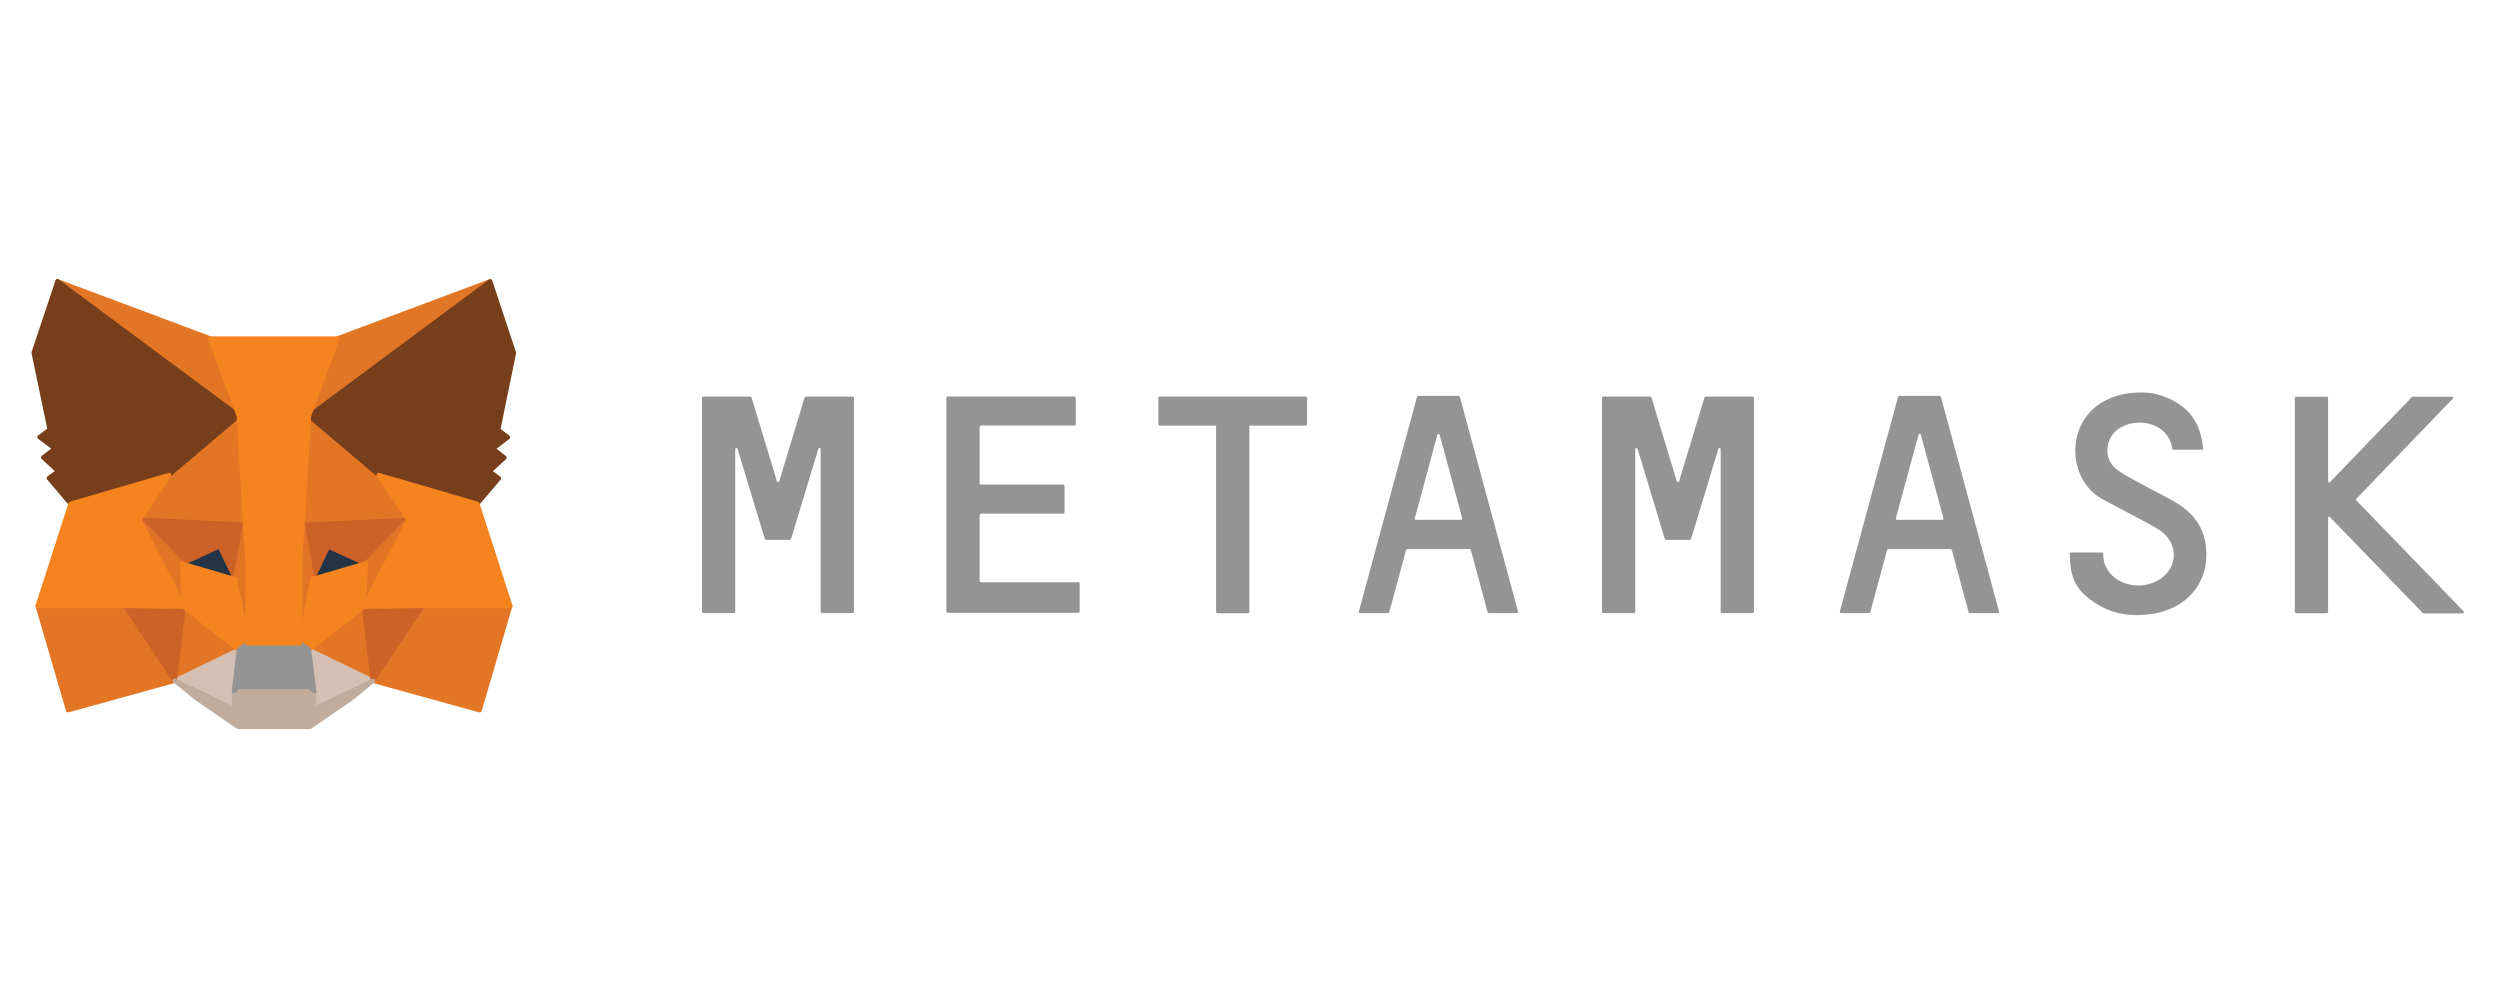 <svg width="335" height="134" viewBox="0 0 335 134" fill="none" xmlns="http://www.w3.org/2000/svg">
<path d="M292.153 67.716C290.469 66.603 288.593 65.796 286.831 64.798C285.683 64.145 284.458 63.588 283.481 62.763C281.797 61.361 282.141 58.635 283.902 57.444C286.448 55.755 290.641 56.695 291.081 60.151C291.081 60.228 291.158 60.267 291.234 60.267H295.063C295.159 60.267 295.235 60.19 295.216 60.094C295.025 57.713 294.087 55.716 292.402 54.449C290.775 53.239 288.937 52.586 286.984 52.586C276.858 52.586 275.939 63.3 281.395 66.699C282.007 67.102 287.367 69.79 289.263 70.961C291.158 72.132 291.751 74.264 290.928 75.953C290.181 77.489 288.248 78.565 286.295 78.45C284.19 78.334 282.543 77.182 281.969 75.397C281.873 75.07 281.816 74.456 281.816 74.187C281.816 74.11 281.739 74.033 281.663 74.033H277.509C277.509 74.033 277.355 74.11 277.355 74.187C277.355 77.201 278.102 78.872 280.15 80.389C282.065 81.829 284.151 82.424 286.314 82.424C291.981 82.424 294.91 79.218 295.522 75.877C296.039 72.612 295.082 69.675 292.172 67.736L292.153 67.716Z" fill="#949494"/>
<path d="M111.824 53.143H107.977C107.977 53.143 107.843 53.2 107.823 53.239L104.416 64.49C104.359 64.644 104.167 64.644 104.11 64.49L100.702 53.239C100.702 53.239 100.626 53.143 100.549 53.143H94.213C94.213 53.143 94.06 53.219 94.06 53.296V82.001C94.06 82.001 94.136 82.154 94.213 82.154H98.367C98.367 82.154 98.52 82.078 98.52 82.001V60.189C98.52 60.016 98.769 59.997 98.826 60.132L102.253 71.46L102.502 72.247C102.502 72.247 102.578 72.343 102.655 72.343H105.833C105.833 72.343 105.947 72.285 105.986 72.247L106.235 71.46L109.661 60.132C109.719 59.959 109.968 60.016 109.968 60.189V82.001C109.968 82.001 110.044 82.154 110.121 82.154H114.275C114.275 82.154 114.428 82.078 114.428 82.001V53.296C114.428 53.296 114.351 53.143 114.275 53.143H111.844H111.824Z" fill="#949494"/>
<path d="M228.56 53.143C228.56 53.143 228.426 53.2 228.407 53.239L224.999 64.49C224.942 64.644 224.751 64.644 224.693 64.49L221.286 53.239C221.286 53.239 221.209 53.143 221.132 53.143H214.815C214.815 53.143 214.662 53.219 214.662 53.296V82.001C214.662 82.001 214.739 82.154 214.815 82.154H218.969C218.969 82.154 219.122 82.078 219.122 82.001V60.189C219.122 60.016 219.371 59.997 219.429 60.132L222.855 71.46L223.104 72.247C223.104 72.247 223.181 72.343 223.257 72.343H226.435C226.435 72.343 226.569 72.285 226.588 72.247L226.837 71.46L230.264 60.132C230.321 59.959 230.57 60.016 230.57 60.189V82.001C230.57 82.001 230.647 82.154 230.723 82.154H234.877C234.877 82.154 235.03 82.078 235.03 82.001V53.296C235.03 53.296 234.954 53.143 234.877 53.143H228.56Z" fill="#949494"/>
<path d="M174.997 53.143H155.375C155.375 53.143 155.222 53.219 155.222 53.296V56.887C155.222 56.887 155.298 57.04 155.375 57.04H162.956V82.02C162.956 82.02 163.032 82.174 163.109 82.174H167.263C167.263 82.174 167.416 82.097 167.416 82.02V57.04H174.997C174.997 57.04 175.15 56.964 175.15 56.887V53.296C175.15 53.296 175.092 53.143 174.997 53.143Z" fill="#949494"/>
<path d="M199.499 82.156H203.271C203.366 82.156 203.443 82.06 203.424 81.964L195.613 53.144C195.613 53.144 195.537 53.048 195.46 53.048H190.043C190.043 53.048 189.909 53.105 189.89 53.144L182.079 81.964C182.06 82.06 182.137 82.156 182.232 82.156H186.003C186.003 82.156 186.118 82.098 186.157 82.06L188.416 73.669C188.416 73.669 188.492 73.573 188.569 73.573H196.934C196.934 73.573 197.068 73.631 197.087 73.669L199.346 82.06C199.346 82.06 199.442 82.156 199.499 82.156ZM189.583 69.464L192.608 58.251C192.665 58.098 192.857 58.098 192.914 58.251L195.939 69.464C195.958 69.56 195.881 69.656 195.786 69.656H189.717C189.622 69.656 189.545 69.56 189.564 69.464H189.583Z" fill="#949494"/>
<path d="M263.955 82.156H267.727C267.822 82.156 267.899 82.06 267.88 81.964L260.069 53.144C260.069 53.144 259.993 53.048 259.916 53.048H254.499C254.499 53.048 254.365 53.105 254.346 53.144L246.535 81.964C246.516 82.06 246.593 82.156 246.688 82.156H250.46C250.46 82.156 250.594 82.098 250.613 82.06L252.872 73.669C252.872 73.669 252.948 73.573 253.025 73.573H261.39C261.39 73.573 261.524 73.631 261.543 73.669L263.802 82.06C263.802 82.06 263.879 82.156 263.955 82.156ZM254.039 69.464L257.083 58.251C257.14 58.098 257.332 58.098 257.389 58.251L260.433 69.464C260.452 69.56 260.376 69.656 260.28 69.656H254.212C254.116 69.656 254.039 69.56 254.058 69.464H254.039Z" fill="#949494"/>
<path d="M131.274 77.892V68.983C131.274 68.983 131.35 68.83 131.427 68.83H142.492C142.492 68.83 142.645 68.753 142.645 68.676V65.086C142.645 65.086 142.568 64.932 142.492 64.932H131.427C131.427 64.932 131.274 64.855 131.274 64.778V57.175C131.274 57.175 131.35 57.022 131.427 57.022H144.004C144.004 57.022 144.157 56.945 144.157 56.868V53.277C144.157 53.277 144.081 53.124 144.004 53.124H126.967C126.967 53.124 126.813 53.201 126.813 53.277V81.963C126.813 81.963 126.89 82.117 126.967 82.117H144.521C144.521 82.117 144.674 82.04 144.674 81.963V78.18C144.674 78.18 144.597 78.027 144.521 78.027H131.389C131.389 78.027 131.274 77.95 131.274 77.854V77.892Z" fill="#949494"/>
<path d="M330.114 81.905L315.737 67.044C315.737 67.044 315.68 66.89 315.737 66.852L328.678 53.412C328.774 53.316 328.697 53.162 328.582 53.162H323.28C323.28 53.162 323.203 53.181 323.184 53.22L312.215 64.606C312.119 64.702 311.966 64.625 311.966 64.51V53.316C311.966 53.316 311.89 53.162 311.813 53.162H307.659C307.659 53.162 307.506 53.239 307.506 53.316V82.02C307.506 82.02 307.582 82.174 307.659 82.174H311.813C311.813 82.174 311.966 82.097 311.966 82.02V69.386C311.966 69.271 312.139 69.195 312.215 69.29L324.639 82.136C324.639 82.136 324.716 82.193 324.735 82.193H330.037C330.133 82.174 330.21 82.001 330.114 81.924V81.905Z" fill="#949494"/>
<path d="M65.689 37.687L40.554 56.35L45.225 45.348L65.689 37.687Z" fill="#E17726" stroke="#E17726" stroke-width="0.581" stroke-linecap="round" stroke-linejoin="round"/>
<path d="M7.705 37.687L32.63 56.523L28.169 45.348L7.705 37.687Z" fill="#E27625" stroke="#E27625" stroke-width="0.581" stroke-linecap="round" stroke-linejoin="round"/>
<path d="M56.635 80.965L49.954 91.218L64.273 95.173L68.37 81.195L56.635 80.965Z" fill="#E27625" stroke="#E27625" stroke-width="0.581" stroke-linecap="round" stroke-linejoin="round"/>
<path d="M5.044 81.195L9.121 95.173L23.421 91.218L16.76 80.965L5.044 81.195Z" fill="#E27625" stroke="#E27625" stroke-width="0.581" stroke-linecap="round" stroke-linejoin="round"/>
<path d="M22.656 63.646L18.674 69.675L32.84 70.327L32.361 55.025L22.637 63.665L22.656 63.646Z" fill="#E27625" stroke="#E27625" stroke-width="0.581" stroke-linecap="round" stroke-linejoin="round"/>
<path d="M50.757 63.645L40.879 54.832L40.554 70.308L54.72 69.655L50.738 63.626L50.757 63.645Z" fill="#E27625" stroke="#E27625" stroke-width="0.581" stroke-linecap="round" stroke-linejoin="round"/>
<path d="M23.421 91.218L31.997 87.07L24.608 81.291L23.421 91.218Z" fill="#E27625" stroke="#E27625" stroke-width="0.581" stroke-linecap="round" stroke-linejoin="round"/>
<path d="M41.397 87.052L49.953 91.199L48.786 81.272L41.397 87.052Z" fill="#E27625" stroke="#E27625" stroke-width="0.581" stroke-linecap="round" stroke-linejoin="round"/>
<path d="M49.953 91.218L41.397 87.071L42.086 92.639L42.009 95L49.934 91.218H49.953Z" fill="#D5BFB2" stroke="#D5BFB2" stroke-width="0.581" stroke-linecap="round" stroke-linejoin="round"/>
<path d="M23.421 91.218L31.384 95L31.327 92.639L31.997 87.071L23.421 91.218Z" fill="#D5BFB2" stroke="#D5BFB2" stroke-width="0.581" stroke-linecap="round" stroke-linejoin="round"/>
<path d="M31.519 77.605L24.398 75.512L29.413 73.189L31.5 77.585L31.519 77.605Z" fill="#233447" stroke="#233447" stroke-width="0.581" stroke-linecap="round" stroke-linejoin="round"/>
<path d="M41.876 77.605L43.963 73.208L49.016 75.531L41.876 77.624V77.605Z" fill="#233447" stroke="#233447" stroke-width="0.581" stroke-linecap="round" stroke-linejoin="round"/>
<path d="M23.421 91.218L24.665 80.965L16.759 81.195L23.421 91.218Z" fill="#CC6228" stroke="#CC6228" stroke-width="0.581" stroke-linecap="round" stroke-linejoin="round"/>
<path d="M48.728 80.965L49.954 91.218L56.635 81.195L48.728 80.965Z" fill="#CC6228" stroke="#CC6228" stroke-width="0.581" stroke-linecap="round" stroke-linejoin="round"/>
<path d="M54.72 69.675L40.554 70.328L41.875 77.624L43.961 73.227L49.015 75.55L54.739 69.694L54.72 69.675Z" fill="#CC6228" stroke="#CC6228" stroke-width="0.581" stroke-linecap="round" stroke-linejoin="round"/>
<path d="M24.417 75.512L29.432 73.188L31.519 77.585L32.84 70.289L18.674 69.636L24.417 75.492V75.512Z" fill="#CC6228" stroke="#CC6228" stroke-width="0.581" stroke-linecap="round" stroke-linejoin="round"/>
<path d="M18.674 69.675L24.608 81.291L24.417 75.512L18.674 69.656V69.675Z" fill="#E27525" stroke="#E27525" stroke-width="0.581" stroke-linecap="round" stroke-linejoin="round"/>
<path d="M49.016 75.512L48.786 81.291L54.721 69.675L48.997 75.531L49.016 75.512Z" fill="#E27525" stroke="#E27525" stroke-width="0.581" stroke-linecap="round" stroke-linejoin="round"/>
<path d="M32.84 70.309L31.52 77.605L33.185 86.207L33.549 74.859L32.821 70.309H32.84Z" fill="#E27525" stroke="#E27525" stroke-width="0.581" stroke-linecap="round" stroke-linejoin="round"/>
<path d="M40.554 70.309L39.865 74.84L40.21 86.207L41.875 77.605L40.554 70.309Z" fill="#E27525" stroke="#E27525" stroke-width="0.581" stroke-linecap="round" stroke-linejoin="round"/>
<path d="M41.875 77.605L40.21 86.207L41.397 87.051L48.786 81.272L49.016 75.493L41.875 77.585V77.605Z" fill="#F5841F" stroke="#F5841F" stroke-width="0.581" stroke-linecap="round" stroke-linejoin="round"/>
<path d="M24.417 75.511L24.608 81.291L31.997 87.07L33.184 86.225L31.519 77.624L24.398 75.531L24.417 75.511Z" fill="#F5841F" stroke="#F5841F" stroke-width="0.581" stroke-linecap="round" stroke-linejoin="round"/>
<path d="M42.028 95L42.105 92.638L41.454 92.082H31.959L31.347 92.638L31.404 95L23.44 91.218L26.235 93.502L31.883 97.4H41.55L47.216 93.502L49.973 91.218L42.048 95H42.028Z" fill="#C0AC9D" stroke="#C0AC9D" stroke-width="0.581" stroke-linecap="round" stroke-linejoin="round"/>
<path d="M41.397 87.051L40.21 86.206H33.204L32.017 87.051L31.347 92.619L31.959 92.062H41.454L42.105 92.619L41.416 87.051H41.397Z" fill="#949494" stroke="#949494" stroke-width="0.581" stroke-linecap="round" stroke-linejoin="round"/>
<path d="M66.761 57.578L68.867 47.287L65.689 37.706L41.397 55.735L50.738 63.646L63.947 67.505L66.857 64.087L65.593 63.166L67.603 61.322L66.053 60.132L68.063 58.596L66.742 57.578H66.761Z" fill="#763E1A" stroke="#763E1A" stroke-width="0.581" stroke-linecap="round" stroke-linejoin="round"/>
<path d="M4.508 47.268L6.652 57.559L5.293 58.577L7.341 60.113L5.79 61.304L7.8 63.147L6.537 64.069L9.447 67.486L22.655 63.627L31.997 55.716L7.705 37.687L4.508 47.268Z" fill="#763E1A" stroke="#763E1A" stroke-width="0.581" stroke-linecap="round" stroke-linejoin="round"/>
<path d="M63.947 67.505L50.739 63.646L54.721 69.675L48.786 81.291L56.654 81.195H68.389L63.967 67.505H63.947Z" fill="#F5841F" stroke="#F5841F" stroke-width="0.581" stroke-linecap="round" stroke-linejoin="round"/>
<path d="M22.656 63.646L9.447 67.505L5.044 81.195H16.76L24.627 81.291L18.693 69.675L22.675 63.646H22.656Z" fill="#F5841F" stroke="#F5841F" stroke-width="0.581" stroke-linecap="round" stroke-linejoin="round"/>
<path d="M40.555 70.309L41.397 55.736L45.225 45.367H28.169L31.998 55.736L32.84 70.309L33.165 74.879V86.207H40.21V74.879L40.555 70.309Z" fill="#F5841F" stroke="#F5841F" stroke-width="0.581" stroke-linecap="round" stroke-linejoin="round"/>
</svg>
